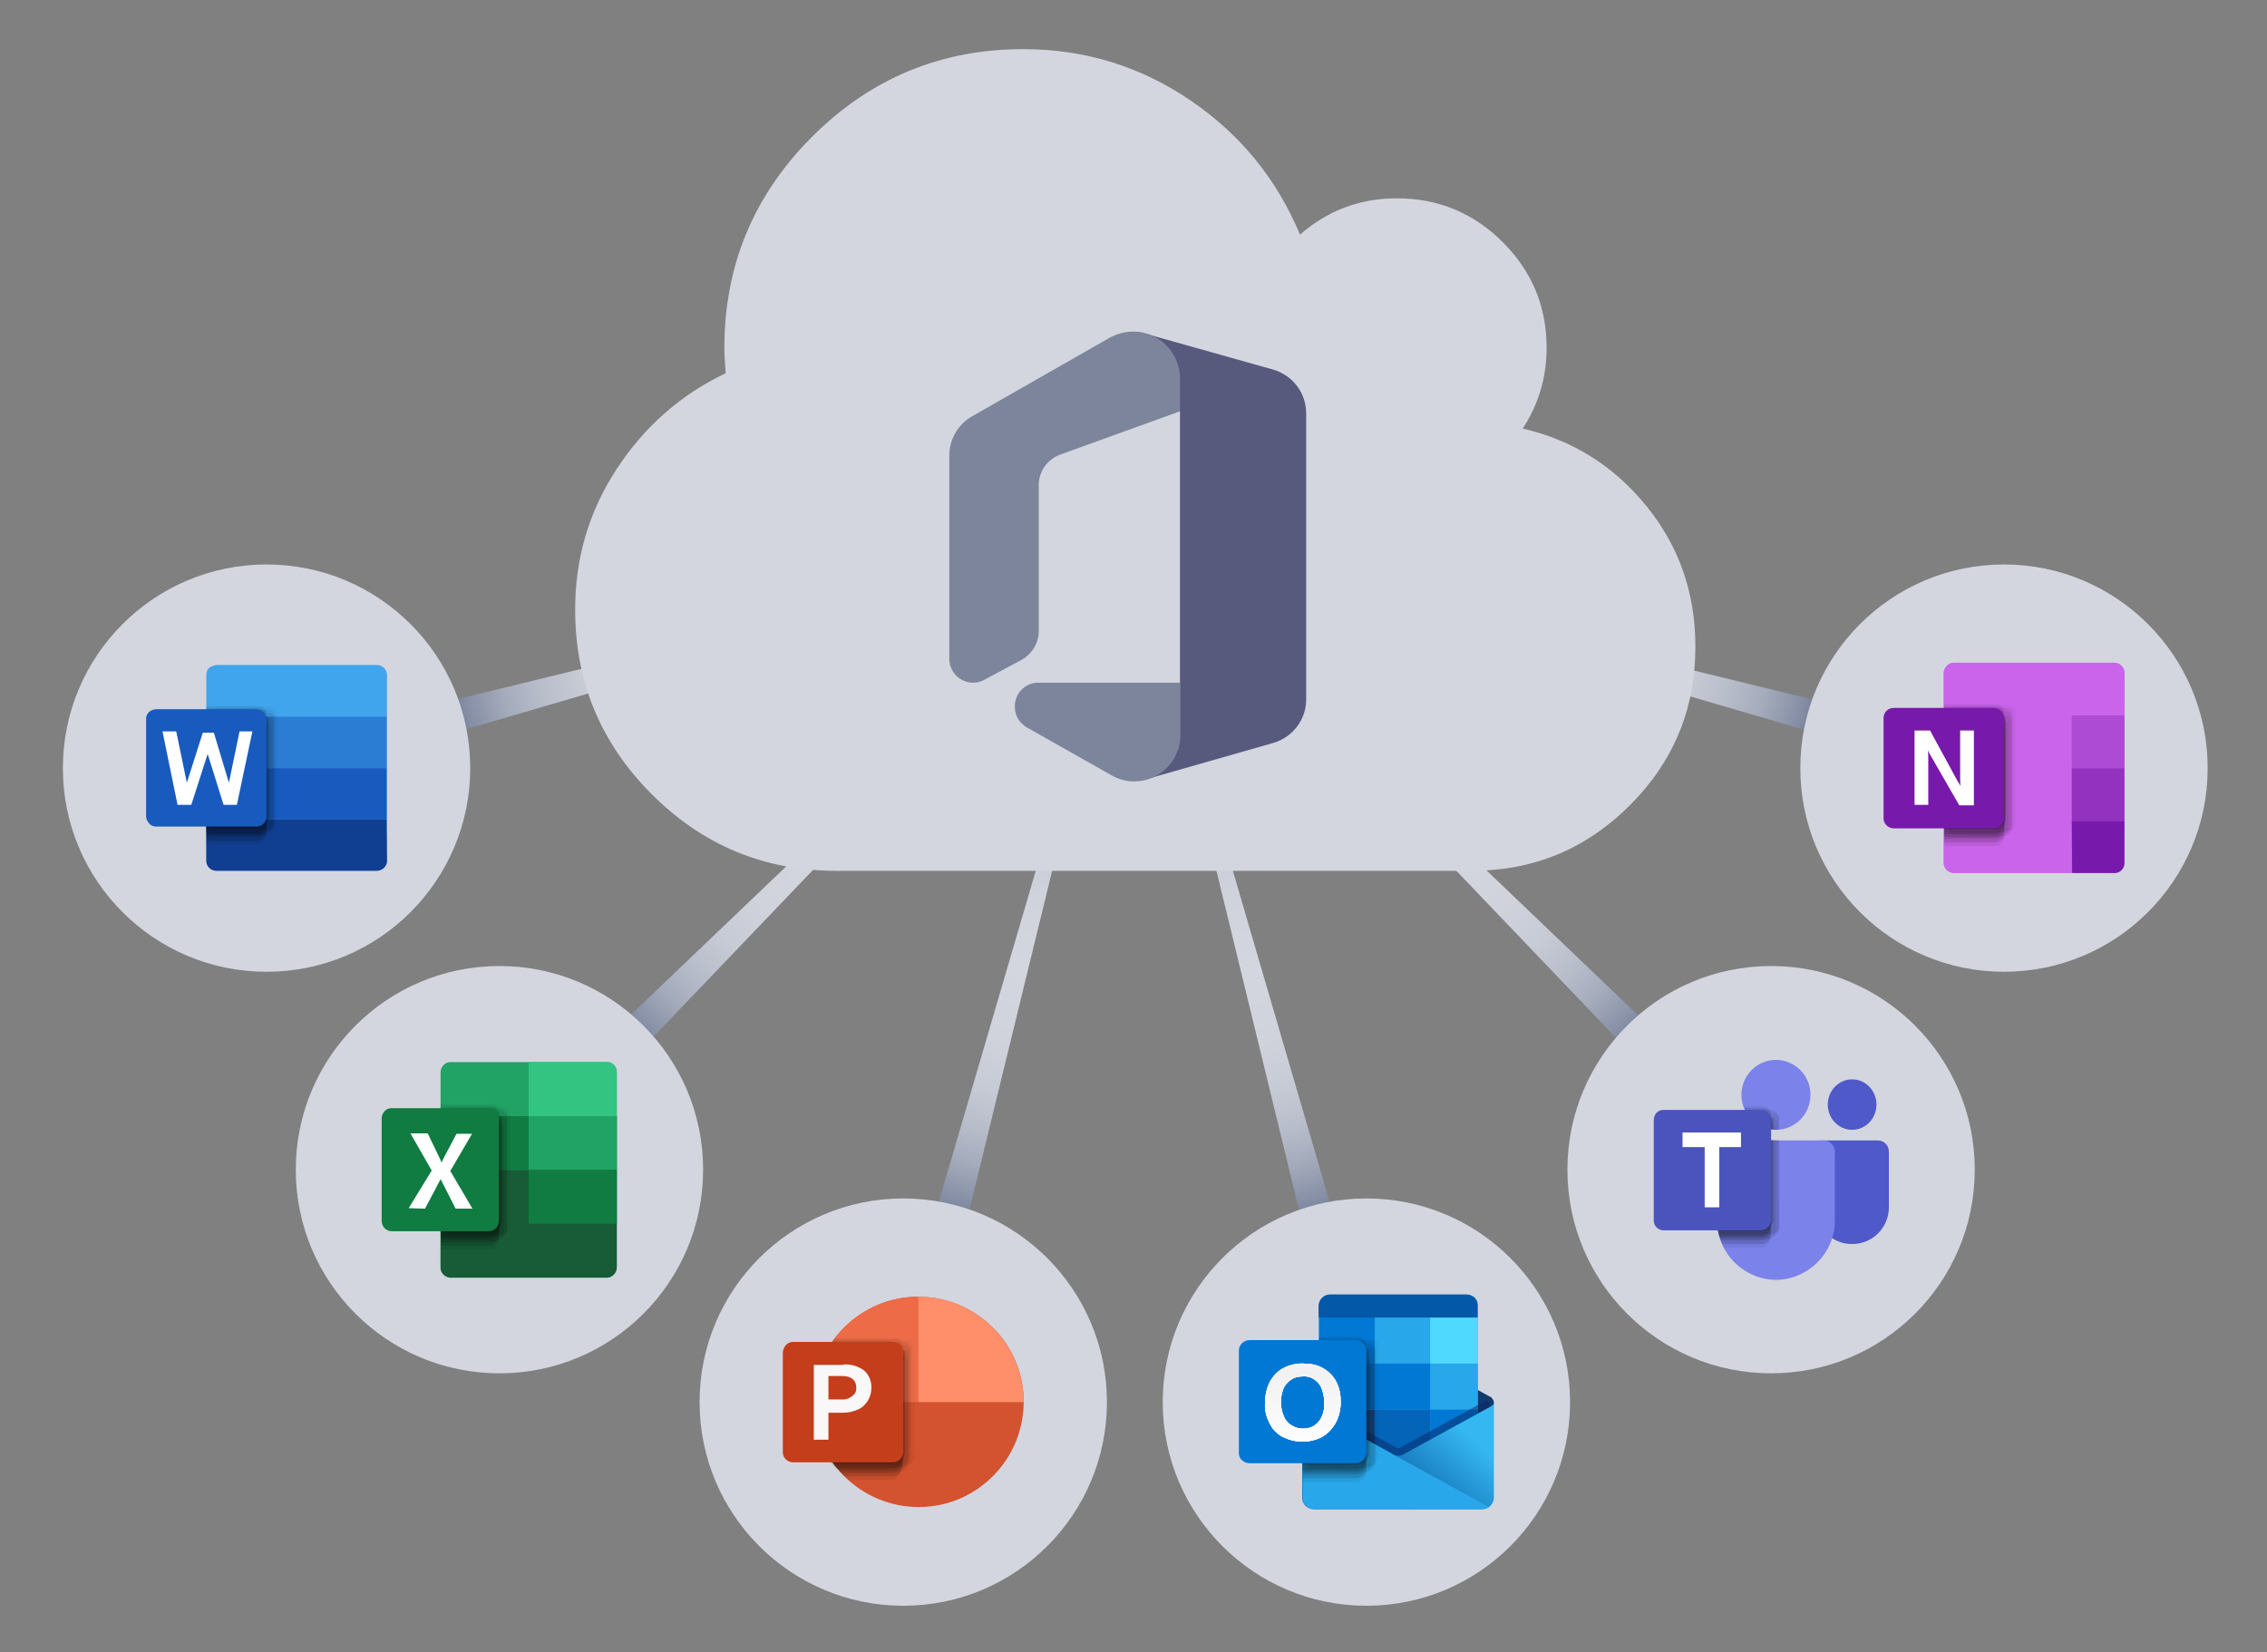 <?xml version="1.0" encoding="UTF-8"?> <svg xmlns="http://www.w3.org/2000/svg" xmlns:xlink="http://www.w3.org/1999/xlink" version="1.1" id="Layer_1" x="0px" y="0px" viewBox="0 0 512 373.2" style="enable-background:new 0 0 512 373.2;" xml:space="preserve"><rect x="0" y="0" width="512" height="373.2" fill="#808080" stroke="none"/> <style type="text/css"> .st0{fill:url(#SVGID_1_);} .st1{fill:url(#SVGID_00000152223905241109231100000015387504324792704699_);} .st2{fill:url(#SVGID_00000119101881490752891110000002126517367373293449_);} .st3{fill:url(#SVGID_00000015321981256507582800000010964416745466951055_);} .st4{fill:url(#SVGID_00000070813657856392141300000002279786640582816694_);} .st5{fill:url(#SVGID_00000062166695656925890990000002999980151625194113_);} .st6{fill:#D3D6DE;} .st7{fill:#41A5EE;} .st8{fill:#103F91;} .st9{fill:#185ABD;} .st10{fill:#2B7CD3;} .st11{opacity:0.67;} .st12{opacity:5.000000e-02;enable-background:new ;} .st13{opacity:0.1;enable-background:new ;} .st14{opacity:0.2;enable-background:new ;} .st15{opacity:1.000000e-02;enable-background:new ;} .st16{opacity:0.3;enable-background:new ;} .st17{opacity:0.15;enable-background:new ;} .st18{fill:#FFFFFF;} .st19{fill:#21A366;} .st20{fill:#185C37;} .st21{fill:#107C41;} .st22{fill:#33C481;} .st23{fill:#C15CE3;} .st24{fill:#CA64EA;} .st25{fill:#7719AA;} .st26{fill:#9332BF;} .st27{fill:#AE4BD5;} .st28{fill:#5059C9;} .st29{fill:#7B83EB;} .st30{fill:none;} .st31{fill:#4B53BC;} .st32{fill:#D35230;} .st33{fill:#ED6C47;} .st34{fill:#FF8F6B;} .st35{fill:#C43E1C;} .st36{fill:#F9F7F7;} .st37{fill:#123B6D;} .st38{fill:#28A8EA;} .st39{fill:#14447D;} .st40{fill:#0364B8;} .st41{fill:#0664B2;} .st42{fill:#0078D4;} .st43{fill:#50D9FF;} .st44{fill:#0358A7;} .st45{fill:url(#Envelope_00000054259742078148114770000012165138882125752222_);} .st46{opacity:0.5;fill:#0A2767;enable-background:new ;} .st47{opacity:0.4;fill:#FFFFFF;enable-background:new ;} .st48{fill:url(#SVGID_00000160895842555613957740000002170237859851359649_);} .st49{fill:url(#SVGID_00000093137488055999378420000003920007995886190734_);} .st50{fill:#57597D;} .st51{fill:#7C859C;} </style> <g> <g> <g> <g> <g> <radialGradient id="SVGID_1_" cx="158.24" cy="146.867" r="73.36" gradientUnits="userSpaceOnUse"> <stop offset="0" style="stop-color:#D3D6DE"></stop> <stop offset="0.228" style="stop-color:#D0D3DC"></stop> <stop offset="0.379" style="stop-color:#C7CBD5"></stop> <stop offset="0.508" style="stop-color:#B8BDCA"></stop> <stop offset="0.625" style="stop-color:#A3AABA"></stop> <stop offset="0.734" style="stop-color:#8790A6"></stop> <stop offset="0.836" style="stop-color:#65718D"></stop> <stop offset="0.932" style="stop-color:#3E4C6F"></stop> <stop offset="1" style="stop-color:#1D2E57"></stop> </radialGradient> <polygon class="st0" points="59.1,168.7 256.2,120.6 61.5,177.5 "></polygon> </g> <g> <radialGradient id="SVGID_00000090257899542322162740000002670692784927717508_" cx="184.477" cy="192.31" r="74.932" gradientUnits="userSpaceOnUse"> <stop offset="0" style="stop-color:#D3D6DE"></stop> <stop offset="0.228" style="stop-color:#D0D3DC"></stop> <stop offset="0.379" style="stop-color:#C7CBD5"></stop> <stop offset="0.508" style="stop-color:#B8BDCA"></stop> <stop offset="0.625" style="stop-color:#A3AABA"></stop> <stop offset="0.734" style="stop-color:#8790A6"></stop> <stop offset="0.836" style="stop-color:#65718D"></stop> <stop offset="0.932" style="stop-color:#3E4C6F"></stop> <stop offset="1" style="stop-color:#1D2E57"></stop> </radialGradient> <polygon style="fill:url(#SVGID_00000090257899542322162740000002670692784927717508_);" points="109.5,260.7 256.2,120.6 116,267.2 "></polygon> </g> <g> <radialGradient id="SVGID_00000044860018916599896850000004055001186572695465_" cx="229.92" cy="218.547" r="73.36" gradientUnits="userSpaceOnUse"> <stop offset="0" style="stop-color:#D3D6DE"></stop> <stop offset="0.228" style="stop-color:#D0D3DC"></stop> <stop offset="0.379" style="stop-color:#C7CBD5"></stop> <stop offset="0.508" style="stop-color:#B8BDCA"></stop> <stop offset="0.625" style="stop-color:#A3AABA"></stop> <stop offset="0.734" style="stop-color:#8790A6"></stop> <stop offset="0.836" style="stop-color:#65718D"></stop> <stop offset="0.932" style="stop-color:#3E4C6F"></stop> <stop offset="1" style="stop-color:#1D2E57"></stop> </radialGradient> <polygon style="fill:url(#SVGID_00000044860018916599896850000004055001186572695465_);" points="199.2,315.3 256.2,120.6 208.1,317.7 "></polygon> </g> <g> <radialGradient id="SVGID_00000168831680759884962510000000283308961743605892_" cx="282.394" cy="218.547" r="73.36" gradientUnits="userSpaceOnUse"> <stop offset="0" style="stop-color:#D3D6DE"></stop> <stop offset="0.228" style="stop-color:#D0D3DC"></stop> <stop offset="0.379" style="stop-color:#C7CBD5"></stop> <stop offset="0.508" style="stop-color:#B8BDCA"></stop> <stop offset="0.625" style="stop-color:#A3AABA"></stop> <stop offset="0.734" style="stop-color:#8790A6"></stop> <stop offset="0.836" style="stop-color:#65718D"></stop> <stop offset="0.932" style="stop-color:#3E4C6F"></stop> <stop offset="1" style="stop-color:#1D2E57"></stop> </radialGradient> <polygon style="fill:url(#SVGID_00000168831680759884962510000000283308961743605892_);" points="304.2,317.7 256.2,120.6 313.1,315.3 "></polygon> </g> <g> <radialGradient id="SVGID_00000113352415594124495090000012767572319980434831_" cx="327.837" cy="192.31" r="74.932" gradientUnits="userSpaceOnUse"> <stop offset="0" style="stop-color:#D3D6DE"></stop> <stop offset="0.228" style="stop-color:#D0D3DC"></stop> <stop offset="0.379" style="stop-color:#C7CBD5"></stop> <stop offset="0.508" style="stop-color:#B8BDCA"></stop> <stop offset="0.625" style="stop-color:#A3AABA"></stop> <stop offset="0.734" style="stop-color:#8790A6"></stop> <stop offset="0.836" style="stop-color:#65718D"></stop> <stop offset="0.932" style="stop-color:#3E4C6F"></stop> <stop offset="1" style="stop-color:#1D2E57"></stop> </radialGradient> <polygon style="fill:url(#SVGID_00000113352415594124495090000012767572319980434831_);" points="396.3,267.2 256.2,120.6 402.8,260.7 "></polygon> </g> <g> <radialGradient id="SVGID_00000011712501852072576870000013346145928519686546_" cx="354.074" cy="146.867" r="73.36" gradientUnits="userSpaceOnUse"> <stop offset="0" style="stop-color:#D3D6DE"></stop> <stop offset="0.228" style="stop-color:#D0D3DC"></stop> <stop offset="0.379" style="stop-color:#C7CBD5"></stop> <stop offset="0.508" style="stop-color:#B8BDCA"></stop> <stop offset="0.625" style="stop-color:#A3AABA"></stop> <stop offset="0.734" style="stop-color:#8790A6"></stop> <stop offset="0.836" style="stop-color:#65718D"></stop> <stop offset="0.932" style="stop-color:#3E4C6F"></stop> <stop offset="1" style="stop-color:#1D2E57"></stop> </radialGradient> <polygon style="fill:url(#SVGID_00000011712501852072576870000013346145928519686546_);" points="450.8,177.5 256.2,120.6 453.2,168.7 "></polygon> </g> </g> </g> <g> <g> <circle class="st6" cx="60.2" cy="173.5" r="46"></circle> <g id="Word_32x_00000057128208686250691130000007173365993351780285_"> <g id="icon_00000000910613279154439260000014056764521110149264_"> <path id="Path-28_00000105397864096489445960000017877887612876351666_" class="st7" d="M48.9,150.2h36.2c1.2,0,2.3,1,2.3,2.2 v42c0,1.2-1,2.2-2.3,2.2c0,0,0,0,0,0H48.9c-0.6,0-1.2-0.2-1.6-0.6c-0.4-0.4-0.7-1-0.7-1.6v-42c0-0.6,0.2-1.2,0.7-1.6 C47.7,150.5,48.3,150.3,48.9,150.2L48.9,150.2z"></path> <path id="Path-29_00000080923888682452724740000015579153376636620734_" class="st8" d="M87.3,185.1H46.6v9.4 c0,1.2,1,2.2,2.3,2.2c0,0,0,0,0,0h36.2c1.2,0,2.3-1,2.3-2.2c0,0,0,0,0,0L87.3,185.1z"></path> <path id="Rectangle-10_00000015327083416341615710000002054676147498999482_" class="st9" d="M46.6,173.5h40.7v11.6H46.6 V173.5z"></path> <path id="Rectangle-11_00000081641878012807695210000015552021179394121634_" class="st10" d="M46.6,161.9h40.7v11.6H46.6 V161.9z"></path> </g> <g id="dropshadow-2_00000066506382132612613600000014683452676553179524_" class="st11"> <path id="Path-30_00000035498896612162465540000012228407855814001320_" class="st12" d="M61,159.7H49.2 c-0.5,0-0.8,0.4-0.9,0.8c0,0,0,0,0,0v25.9c0,0.5,0.4,0.8,0.9,0.8H61c0.9,0,1.7-0.7,1.7-1.7v-24.1 C62.7,160.6,62,159.8,61,159.7C61.1,159.8,61.1,159.8,61,159.7L61,159.7z"></path> <path id="Path-31_00000023246677205697865660000000238881849928676497_" class="st13" d="M57.9,164.1H46.6v26.7h11.3 c1.2,0,2.2-0.9,2.3-2.1v-22.4C60.1,165,59.1,164.1,57.9,164.1z"></path> <path id="Path-32_00000150061106544605600990000015915882472337664694_" class="st14" d="M57.9,162.6H46.6v26.6h11.3 c1.2,0,2.2-0.9,2.3-2.1v-22.4C60.1,163.5,59.1,162.6,57.9,162.6z"></path> <path id="Path-33_00000158025896546777935450000007439898326573726606_" class="st13" d="M60.4,160.3H48.6 c-0.5,0-0.8,0.4-0.8,0.8c0,0,0,0,0,0V187c0,0.5,0.4,0.8,0.8,0.8c0,0,0,0,0,0h11.8c0.9,0,1.7-0.7,1.7-1.7v-24.2 C62,161,61.3,160.3,60.4,160.3z"></path> <path id="Path-34_00000049920720602604827680000016158052184297042616_" class="st13" d="M60.3,161H48.5 c-0.5,0-0.8,0.4-0.9,0.8c0,0,0,0,0,0v25.6c0,0.5,0.4,0.8,0.8,0.8c0,0,0,0,0,0h11.8c0.9,0,1.7-0.7,1.7-1.6c0,0,0,0,0,0v-23.9 C62,161.7,61.3,160.9,60.3,161C60.3,161,60.3,161,60.3,161L60.3,161z"></path> <path id="Path-35_00000083773727907596957490000008465858648842539698_" class="st15" d="M58.4,159H46.6v21.7h-0.2v3.4 c0,0.5,0.4,0.8,0.8,0.8c0,0,0,0,0,0l9.4-1.7c0.9,0,3.5-0.8,3.5-1.7v-20.9C60.2,159.7,59.4,159,58.4,159 C58.5,159,58.5,159,58.4,159L58.4,159z"></path> <path id="Path-36_00000072966016483516084860000008426375958752202116_" class="st14" d="M57.9,163.3H46.6V190h11.3 c1.2,0,2.2-0.9,2.3-2.1v-22.4C60.1,164.2,59.1,163.3,57.9,163.3z"></path> <path id="Path-37_00000147936283672051516720000012759983982473997758_" class="st16" d="M57.9,161H46.6v26.2h11.3 c1.2,0,2.2-0.9,2.3-2.1c0,0,0-0.1,0-0.1v-21.8C60.1,161.9,59.1,160.9,57.9,161C57.9,161,57.9,161,57.9,161z"></path> <path id="Path-38_00000088854900902107138170000007188869732878851730_" class="st16" d="M57.9,161H46.6v26h11.3 c1.2,0,2.2-0.9,2.3-2.1v-21.8C60.1,161.9,59.1,160.9,57.9,161C57.9,161,57.9,161,57.9,161z"></path> <path id="Path-39_00000152254262657043062770000005884169427289273520_" class="st16" d="M57.9,161.5H46.6v26.7h11.3 c1.2,0,2.2-0.9,2.3-2.1v-22.4C60.1,162.4,59.1,161.5,57.9,161.5C57.9,161.5,57.9,161.5,57.9,161.5z"></path> <path id="Path-40_00000124119353582360078010000015855840202676873350_" class="st14" d="M57.9,162H46.6v26.7h11.3 c1.2,0,2.2-0.9,2.3-2.1v-22.3C60.2,163,59.2,162,57.9,162C57.9,162,57.9,162,57.9,162z"></path> <path id="Path-41_00000094607878608442669400000008359436451987279762_" class="st13" d="M60.1,161.7H48.2 c-0.5,0-0.8,0.4-0.9,0.8c0,0,0,0,0,0v24.3c0,0.5,0.4,0.8,0.9,0.8h0h11.8c0.9,0,1.7-0.7,1.7-1.7c0,0,0,0,0,0v-22.6 C61.7,162.5,61,161.7,60.1,161.7z"></path> <path id="Path-42_00000167360514055803384170000001364309969207306904_" class="st14" d="M58.7,161.7H46.9c-0.1,0-0.2,0-0.3,0 v25.4c0.1,0,0.2,0,0.3,0h11.8c0.9,0,1.7-0.7,1.7-1.7c0,0,0,0,0,0v-22C60.4,162.5,59.7,161.7,58.7,161.7 C58.7,161.7,58.7,161.7,58.7,161.7z"></path> <path id="Path-43_00000096775947431567046250000004825180403892405695_" class="st16" d="M55.8,160.3h-8.6 c-0.5,0-0.8,0.4-0.9,0.8v24.3c0,0.5,0.4,0.8,0.9,0.8h0H59c0.9,0,1.7-0.7,1.7-1.7v-21.9c0-1-2.3-1.5-2.5-1.8 C57.4,160.5,56.6,160.3,55.8,160.3z"></path> <path id="Path-44_00000028322531696857515300000011130656250357630850_" class="st13" d="M59.5,162.9H47.7 c-0.5,0-0.8,0.4-0.9,0.8V188c0,0.5,0.4,0.8,0.9,0.8h11.8c0.9,0,1.7-0.7,1.7-1.7c0,0,0,0,0,0v-22.6 C61.2,163.7,60.4,162.9,59.5,162.9L59.5,162.9z"></path> <path id="Path-45_00000009576434732993377430000008760240897034921659_" class="st13" d="M58.4,159.5H46.6v21.7h-0.2v3.4 c0,0.5,0.4,0.8,0.8,0.8c0,0,0,0,0,0l9.4-1.7c0.9,0,3.5-0.8,3.5-1.7v-20.9C60.2,160.2,59.4,159.4,58.4,159.5L58.4,159.5z"></path> <path id="Path-46_00000097460765887021649250000002323603139216872117_" class="st17" d="M58.4,159.9H46.6v21.7h-0.2v3.4 c0,0.5,0.4,0.8,0.8,0.8c0,0,0,0,0,0l9.4-1.7c0.9,0,3.5-0.8,3.5-1.7v-20.9C60.2,160.6,59.4,159.9,58.4,159.9 C58.4,159.9,58.4,159.9,58.4,159.9L58.4,159.9z"></path> </g> <path id="Back_Plate-2_00000038389780652687007240000012982988296692943295_" class="st9" d="M35.3,160.2h22.6 c1.2,0,2.2,1,2.3,2.2v22.1c0,1.2-1,2.2-2.3,2.2h0H35.3c-0.6,0-1.2-0.2-1.6-0.7c-0.4-0.4-0.7-1-0.7-1.6v-22.1 C33,161.2,34,160.2,35.3,160.2z"></path> <path id="Letter_00000075862584313239426280000016299049082303095208_" class="st18" d="M53.5,181.8h-3l-3.6-11.5l-3.7,11.5 h-3.1l-3.4-16.6h3.1l2.4,11.6l3.6-11.3h2.5l3.4,11.3l2.4-11.6h2.9L53.5,181.8z"></path> </g> </g> <g> <circle class="st6" cx="112.8" cy="264.2" r="46"></circle> <g id="Excel_32x_00000158750529936171208010000005208418488226520986_"> <path id="Path-47_00000063598227795611274600000006315013741413485755_" class="st19" d="M101.7,239.9h35.4 c0.6,0,1.2,0.2,1.6,0.7c0.4,0.4,0.6,1,0.6,1.6v43.9c0,0.6-0.2,1.2-0.6,1.6c-0.4,0.4-1,0.7-1.6,0.7h-35.4c-1.2,0-2.2-1-2.2-2.3 c0,0,0,0,0,0v-43.9C99.5,241,100.5,239.9,101.7,239.9L101.7,239.9z"></path> <path id="Path-48_00000179612031502220546960000017900099338742970263_" class="st20" d="M99.5,264.2v22 c-0.1,1.2,0.9,2.3,2.1,2.4c0,0,0,0,0,0h35.5c1.2,0,2.2-1.1,2.2-2.3c0,0,0,0,0,0v-22L99.5,264.2z"></path> <path id="Rectangle-12_00000031167272439146818330000009154969566087673520_" class="st21" d="M99.5,252.1h39.8v12.1H99.5 L99.5,252.1z"></path> <path id="Path-49_00000076594752091672002970000000346829596723457970_" class="st22" d="M137.1,239.9h-17.7v36.4h19.9v-34.1 c0-0.6-0.2-1.2-0.6-1.6C138.3,240.2,137.7,239.9,137.1,239.9z"></path> <path id="Rectangle-13_00000109741626907025345770000001395889432884689030_" class="st19" d="M119.4,252.1h19.9v12.1h-19.9 V252.1z"></path> <path id="Rectangle-14_00000054987389463892833630000009393207846261161857_" class="st21" d="M119.4,264.2h19.9v12.1h-19.9 V264.2z"></path> <g id="dropshadow-3_00000052089860044972016710000014990187815514165433_" class="st11"> <path id="Path-50_00000125582745872153283610000002438611907912002691_" class="st12" d="M113.6,249.8H102 c-0.5,0-0.8,0.4-0.8,0.9v27c0,0.5,0.4,0.9,0.8,0.9c0,0,0,0,0,0h11.6c0.9,0,1.7-0.8,1.7-1.7c0,0,0,0,0,0v-25.3 C115.3,250.6,114.5,249.8,113.6,249.8C113.6,249.8,113.6,249.8,113.6,249.8z"></path> <path id="Path-51_00000112627150746691015570000008368417043168075423_" class="st13" d="M110.6,254.4h-11v27.9h11 c1.2,0,2.2-1,2.2-2.2v-23.4C112.8,255.4,111.8,254.4,110.6,254.4z"></path> <path id="Path-52_00000110428835360863672800000004902588137913071806_" class="st14" d="M110.6,252.8h-11v27.8h11 c1.2,0,2.2-1,2.2-2.2V255C112.8,253.8,111.8,252.8,110.6,252.8z"></path> <path id="Path-53_00000007394123990480090410000004847372617775288234_" class="st13" d="M113,250.4h-11.6 c-0.5,0-0.8,0.4-0.8,0.9v27c0,0.5,0.3,0.9,0.8,0.9c0,0,0,0,0,0H113c0.9,0,1.7-0.8,1.7-1.7c0,0,0,0,0,0v-25.3 C114.7,251.2,113.9,250.4,113,250.4C113,250.4,113,250.4,113,250.4L113,250.4z"></path> <path id="Path-54_00000053529461138892181840000003458725561181251260_" class="st13" d="M112.9,251.1h-11.6 c-0.5,0-0.8,0.4-0.8,0.9c0,0,0,0,0,0v26.7c0,0.5,0.4,0.8,0.8,0.9h11.6c0.9,0,1.6-0.8,1.6-1.7c0,0,0,0,0,0v-25 C114.6,251.9,113.9,251.1,112.9,251.1z"></path> <path id="Path-55_00000015326461837247006020000006964643797846395029_" class="st15" d="M111.1,249H99.5v22.7h-0.2v3.6 c0,0.5,0.4,0.8,0.8,0.9c0,0,0,0,0,0l9.2-1.8c0.9,0,3.4-0.8,3.4-1.8v-21.8C112.8,249.8,112,249.1,111.1,249 C111.1,249,111.1,249,111.1,249z"></path> <path id="Path-56_00000057837836359987494950000006974173139330847662_" class="st14" d="M110.6,253.5h-11v27.8h11 c1.2,0,2.2-1,2.2-2.2v-23.4C112.8,254.5,111.8,253.6,110.6,253.5z"></path> <path id="Path-57_00000148661386110319346860000018120960274733421501_" class="st16" d="M110.6,251.1h-11v27.2h11 c1.2,0,2.2-1,2.2-2.2v-22.8C112.8,252.1,111.8,251.1,110.6,251.1z"></path> <path id="Path-58_00000021119298779777249290000010185819953736737469_" class="st16" d="M110.6,251.1h-11v27.2h11 c1.2,0,2.2-1,2.2-2.2v-22.7C112.8,252.1,111.8,251.1,110.6,251.1z"></path> <path id="Path-59_00000011735683485033515110000002689728143531898508_" class="st16" d="M110.6,251.7h-11v27.8h11 c1.2,0,2.2-1,2.2-2.2c0,0,0,0,0,0v-23.4C112.8,252.6,111.8,251.7,110.6,251.7z"></path> <path id="Path-60_00000047758787533819047820000017624837067310365577_" class="st14" d="M110.6,252.2h-11V280h11 c1.2,0,2.2-1,2.2-2.3v-23.4C112.8,253.1,111.8,252.2,110.6,252.2z"></path> <path id="Path-61_00000163782666767604483000000012394220447123342526_" class="st13" d="M112.7,252h-11.6 c-0.5,0-0.8,0.4-0.8,0.8c0,0,0,0,0,0v25.3c0,0.5,0.4,0.9,0.8,0.9h0h11.6c0.9,0,1.7-0.8,1.7-1.7c0,0,0,0,0,0v-23.6 C114.3,252.7,113.6,252,112.7,252L112.7,252z"></path> <path id="Path-62_00000085948835092727981890000016852271860953644208_" class="st14" d="M111.4,252H99.8c-0.1,0-0.2,0-0.3,0 v26.4c0.1,0,0.2,0,0.3,0h11.6c0.9,0,1.7-0.8,1.7-1.7c0,0,0,0,0,0v-23C113.1,252.7,112.4,251.9,111.4,252 C111.4,251.9,111.4,251.9,111.4,252L111.4,252z"></path> <path id="Path-63_00000046339348000902073960000004299771806279651001_" class="st16" d="M108.5,250.4h-8.4 c-0.5,0-0.8,0.4-0.8,0.9c0,0,0,0,0,0v25.3c0,0.5,0.4,0.8,0.8,0.9h11.6c0.9,0,1.7-0.8,1.7-1.7v-22.8c0-1-2.2-1.6-2.5-1.9 C110.1,250.6,109.3,250.4,108.5,250.4L108.5,250.4z"></path> <path id="Path-64_00000031922819232688911650000016820982128890253968_" class="st13" d="M112.1,253.1h-11.6 c-0.5,0-0.8,0.4-0.8,0.9v25.3c0,0.5,0.4,0.9,0.8,0.9c0,0,0,0,0,0h11.6c0.9,0,1.7-0.8,1.7-1.7v-23.6 C113.8,253.9,113.1,253.2,112.1,253.1L112.1,253.1z"></path> <path id="Path-65_00000109720312211273383880000006835630867332556210_" class="st13" d="M111.1,249.5H99.5v22.7h-0.2v3.6 c0,0.5,0.3,0.9,0.8,0.9c0,0,0,0,0,0l9.2-1.8c0.9,0,3.4-0.8,3.4-1.8v-21.8C112.8,250.3,112,249.5,111.1,249.5 C111.1,249.5,111.1,249.5,111.1,249.5z"></path> <path id="Path-66_00000138559488723437834900000016619357121727031695_" class="st17" d="M111.1,250H99.5v22.7h-0.2v3.5 c0,0.5,0.3,0.9,0.8,0.9c0,0,0,0,0,0l9.2-1.8c0.9,0,3.4-0.8,3.4-1.8v-21.8C112.8,250.8,112,250,111.1,250 C111.1,250,111.1,250,111.1,250z"></path> </g> <path id="Back_Plate-3_00000116954117968567429010000011010592407827632561_" class="st21" d="M88.4,250.3h22.1 c1.3,0,2.2,1.1,2.2,2.3v23.1c0,1.3-0.9,2.3-2.2,2.4H88.4c-1.2,0-2.2-1.1-2.2-2.3c0,0,0,0,0,0v-23.2 C86.2,251.4,87.2,250.3,88.4,250.3z"></path> <path id="Path-67_00000088100122352656940750000016860362992586298506_" class="st18" d="M92.3,272.9l5.2-8.5l-4.8-8.4h3.9 l2.6,5.4c0.2,0.4,0.4,0.8,0.5,1.2c0.2-0.4,0.4-0.8,0.6-1.2l2.8-5.3h3.5l-4.9,8.4l5,8.5h-3.8l-3-5.9c-0.1-0.3-0.3-0.5-0.4-0.8 c-0.1,0.3-0.2,0.5-0.4,0.8l-3.1,5.9L92.3,272.9z"></path> </g> </g> <g> <circle class="st6" cx="452.6" cy="173.5" r="46"></circle> <g id="icon-app-OneNote-32px_00000153678815208907951490000018292426669419187115_"> <g id="OneNote_32x_00000135674289011109705240000014307574261239691956_"> <path id="Path-68_00000140699722006441965360000014662863658895869858_" class="st23" d="M441.3,149.7h36.2 c1.2,0,2.3,1,2.3,2.2c0,0,0,0,0,0v43c0,1.2-1,2.2-2.3,2.2h-36.2c-1.2,0-2.3-1-2.3-2.2v-43 C439.1,150.7,440.1,149.7,441.3,149.7C441.3,149.7,441.3,149.7,441.3,149.7z"></path> <path id="Path-69_00000040575477375307462540000004416037603759814059_" class="st24" d="M479.8,152c0-0.6-0.2-1.2-0.7-1.6 c-0.4-0.4-1-0.7-1.6-0.7h-36.2c-0.6,0-1.2,0.2-1.6,0.7c-0.4,0.4-0.7,1-0.7,1.6v43c0,1.2,1,2.2,2.3,2.2h26.6v-35.6h11.9 L479.8,152z"></path> <path id="Path-70_00000093173182820643349460000015721560930983747996_" class="st25" d="M467.9,185.4h11.9v9.6 c0,1.2-1,2.2-2.2,2.2c0,0,0,0,0,0h-9.6L467.9,185.4z"></path> <path id="Rectangle-15_00000182518902994030576700000014596056620484292501_" class="st26" d="M467.9,173.5h11.9v11.9h-11.9 V173.5z"></path> <path id="Rectangle-16_00000009592462275522108050000011272906664373613752_" class="st27" d="M467.9,161.6h11.9v11.9h-11.9 V161.6z"></path> <g id="badge_00000034075602490683528960000015421048007228356012_"> <g id="dropshadow-4_00000121974109152814114540000007222097002326499491_" class="st11"> <path id="Path-71_00000085211087548021204490000011115981473325316498_" class="st12" d="M453.5,159.4h-11.8 c-0.5,0-0.8,0.4-0.9,0.8c0,0,0,0,0,0v26.4c0,0.5,0.4,0.9,0.9,0.9h11.8c0.9,0,1.7-0.7,1.7-1.7v-24.8 C455.2,160.2,454.4,159.4,453.5,159.4z"></path> <path id="Path-72_00000106839702648505613050000015918130769052016022_" class="st13" d="M450.4,163.9h-11.3v27.2h11.3 c1.2,0,2.2-0.9,2.3-2.2v-22.9C452.6,164.8,451.6,163.9,450.4,163.9z"></path> <path id="Path-73_00000067218180037510113100000013907896940349387965_" class="st14" d="M450.4,162.3h-11.3v27.2h11.3 c1.2,0,2.2-1,2.3-2.2c0,0,0,0,0,0v-22.9C452.6,163.3,451.6,162.3,450.4,162.3z"></path> <path id="Path-74_00000101822823263471964360000010490209474220254127_" class="st13" d="M452.8,159.9H441 c-0.5,0-0.9,0.4-0.9,0.9v26.4c0,0.5,0.4,0.9,0.9,0.9h11.8c0.9,0,1.7-0.8,1.7-1.7v-24.7C454.5,160.7,453.8,160,452.8,159.9 C452.8,159.9,452.8,159.9,452.8,159.9L452.8,159.9z"></path> <path id="Path-75_00000025407990318381350780000000988979994070297787_" class="st13" d="M452.8,160.7H441 c-0.5,0-0.8,0.4-0.8,0.8l0,0v26.2c0,0.5,0.4,0.8,0.8,0.9c0,0,0,0,0,0l11.6,0.2c1-0.1,1.8-0.9,1.9-1.9v-24.4 C454.5,161.5,453.8,160.7,452.8,160.7C452.8,160.7,452.8,160.7,452.8,160.7L452.8,160.7z"></path> <path id="Path-76_00000009564875104889369510000005697723180173640894_" class="st15" d="M450.9,158.7h-11.8v22.2h-0.2v3.5 c0,0.5,0.4,0.9,0.9,0.9l9.4-1.7c0.9,0,3.5-0.8,3.5-1.7v-21.4C452.6,159.4,451.9,158.6,450.9,158.7L450.9,158.7z"></path> <path id="Path-77_00000074436821719005781030000001847769871122305450_" class="st14" d="M450.4,163.1h-11.3v27.2h11.3 c1.2,0,2.2-1,2.3-2.2v-22.9C452.6,164,451.6,163.1,450.4,163.1z"></path> <path id="Path-78_00000114061312024152372280000003470261685946611848_" class="st16" d="M450.4,160.7h-11.3v26.7h11.3 c1.2,0,2.2-1,2.3-2.2v-22.3C452.6,161.6,451.6,160.7,450.4,160.7z"></path> <path id="Path-79_00000110456398414500980020000016104306314880469138_" class="st16" d="M450.4,160.7h-11.3v26.5h11.3 c1.2,0,2.2-1,2.3-2.2v-22.2C452.6,161.6,451.6,160.7,450.4,160.7z"></path> <path id="Path-80_00000113350367002691194120000003826564182999255433_" class="st16" d="M450.4,161.2h-11.3v27.2h11.3 c1.2,0,2.2-1,2.3-2.2v-22.9C452.6,162.2,451.6,161.2,450.4,161.2L450.4,161.2z"></path> <path id="Path-81_00000031920649357130235430000004945179984158184890_" class="st14" d="M450.4,161.7h-11.3V189h11.3 c1.2,0,2.2-1,2.3-2.2c0,0,0,0,0,0v-22.9C452.6,162.7,451.6,161.7,450.4,161.7z"></path> <path id="Path-82_00000178170309322069892300000014152833137898862510_" class="st13" d="M452.5,161.4h-11.8 c-0.5,0-0.9,0.4-0.9,0.9v24.8c0,0.5,0.4,0.9,0.9,0.9h11.8c0.9,0,1.7-0.8,1.7-1.7v-23.1C454.2,162.2,453.4,161.4,452.5,161.4 L452.5,161.4z"></path> <path id="Path-83_00000132770646840545223160000012466002406052634790_" class="st14" d="M451.2,161.4h-11.8 c-0.1,0-0.2,0-0.3,0v25.8c0.1,0,0.2,0,0.3,0h11.8c0.9,0,1.7-0.6,1.8-1.6v-22.6C453,162.2,452.2,161.4,451.2,161.4 C451.2,161.4,451.2,161.4,451.2,161.4L451.2,161.4z"></path> <path id="Path-84_00000164508481862725593740000012171784445289903508_" class="st16" d="M448.2,160h-8.6 c-0.5,0-0.9,0.4-0.9,0.9v24.8c0,0.5,0.4,0.8,0.8,0.8c0,0,0,0,0,0h11.8c0.9,0,1.7-0.7,1.7-1.7v-22.4c0-1-2.3-1.6-2.5-1.8 C449.9,160.2,449.1,160,448.2,160z"></path> <path id="Path-85_00000174598532873829242820000006396161546787443364_" class="st13" d="M451.9,162.7h-11.8 c-0.5,0-0.8,0.3-0.9,0.8c0,0,0,0,0,0v24.8c0,0.5,0.4,0.9,0.9,0.9h11.8c0.9,0,1.7-0.8,1.7-1.7v-23.1 C453.6,163.4,452.9,162.7,451.9,162.7C452,162.7,451.9,162.7,451.9,162.7z"></path> <path id="Path-86_00000150085695416876162250000015464147828513624985_" class="st13" d="M450.9,159.1h-11.8v22.2h-0.2v3.5 c0,0.5,0.4,0.8,0.8,0.8c0,0,0,0,0,0l9.4-1.7c0.9,0,3.5-0.8,3.5-1.7v-21.3C452.7,159.9,451.9,159.1,450.9,159.1L450.9,159.1 L450.9,159.1z"></path> <path id="Path-87_00000103973934146743591170000012534377409513425587_" class="st17" d="M450.9,159.6h-11.8v22.2h-0.2v3.5 c0,0.5,0.4,0.9,0.9,0.9l9.4-1.7c0.9,0,3.5-0.8,3.5-1.7v-21.3C452.7,160.3,451.9,159.6,450.9,159.6L450.9,159.6z"></path> </g> <path id="Back_Plate-4_00000025421834074687595280000003153696721293114266_" class="st25" d="M427.7,159.9h22.6 c1.2,0,2.3,1,2.3,2.3v22.6c0,1.2-1,2.3-2.3,2.3h-22.6c-1.2,0-2.3-1-2.3-2.2c0,0,0,0,0-0.1v-22.6 C425.4,160.9,426.4,159.9,427.7,159.9C427.7,159.9,427.7,159.9,427.7,159.9z"></path> <path id="Path-88_00000000926813239140106320000000429346808415069091_" class="st18" d="M432.3,165h3.6l6.2,11.4 c0.3,0.5,0.6,0.9,0.7,1.2c-0.1-0.7-0.1-1.5-0.1-2.2V165h3.1v16.9h-3.3l-6.5-11.3c-0.2-0.4-0.5-0.8-0.6-1.2 c0.1,0.8,0.1,1.6,0.1,2.5v9.9h-3.1V165z"></path> </g> </g> </g> </g> <g> <circle class="st6" cx="400" cy="264.2" r="46"></circle> <g id="Teams_32x_00000088830836146087791340000008113925813106064274_"> <path id="Path-89_00000041991673095397768480000007468468932459855254_" class="st28" d="M424.1,257.6h-13 c-1.4,0-1.1,1.2-1.1,2.5v12.6c0,4.6,3.7,8.3,8.3,8.3c4.6,0,8.3-3.7,8.3-8.3v-12.6C426.6,258.7,425.5,257.6,424.1,257.6 C424.1,257.6,424.1,257.6,424.1,257.6L424.1,257.6L424.1,257.6z"></path> <ellipse id="Head_00000029755027078955708070000011581518763460508314_" class="st28" cx="418.3" cy="249.5" rx="5.5" ry="5.7"></ellipse> <path id="Body_00000136382663807009136010000002384670742816264608_" class="st29" d="M390.3,257.6h21.6c1.4,0,2.5,1.2,2.5,2.5 c0,0,0,0,0,0v15.4c0.1,7.4-5.9,13.5-13.3,13.6c-7.4-0.1-13.4-6.2-13.3-13.6v-15.5C387.8,258.7,388.9,257.6,390.3,257.6 C390.3,257.6,390.3,257.6,390.3,257.6L390.3,257.6z"></path> <ellipse id="Head-2_00000181074974924205475720000011006256491687885472_" class="st29" cx="401.1" cy="247.3" rx="7.8" ry="7.9"></ellipse> <ellipse id="Head-3_00000079450185535770244120000010060098840824648596_" class="st30" cx="418.3" cy="249.5" rx="5.5" ry="5.7"></ellipse> <g id="dropshadow-5_00000032644970909399972660000017987258501348192387_" class="st11"> <path id="Path-90_00000130644275620989332690000006050958004800370361_" class="st30" d="M390.3,257.6c-1.4,0-2.5,1.1-2.5,2.5 c0,0,0,0,0,0v15.4c0,0.9,0.1,1.8,0.3,2.8h12.8c0.9,0,1.7-0.8,1.7-1.7v-19.1H390.3z"></path> <path id="Path-91_00000166640732240147193920000006155679490346909097_" class="st30" d="M393.9,250.2 c1.3,3.5,4.9,5.6,8.6,4.8v-3.2c0-0.9-0.7-1.7-1.7-1.7H393.9L393.9,250.2z"></path> <path id="Path-92_00000034056759349202372950000005419170773526604956_" class="st13" d="M390.3,257.6c-1.4,0-2.5,1.1-2.5,2.5 c0,0,0,0,0,0v15.4c0,2.2,0.5,4.4,1.5,6.3h8.4c1.2,0,2.2-1,2.2-2.2c0,0,0,0,0,0v-22.1H390.3z"></path> <path id="Path-93_00000024709030780515964260000015255061586847873153_" class="st14" d="M390.3,257.6c-1.4,0-2.5,1.1-2.5,2.5 c0,0,0,0,0,0v15.4c0,1.6,0.3,3.2,0.8,4.7h9.1c1.2,0,2.2-1,2.2-2.2c0,0,0,0,0,0v-20.5H390.3z"></path> <path id="Path-94_00000119112921968955429880000000611273717001035415_" class="st14" d="M400,255.1c-0.1-1.1-1.1-2-2.2-2 h-1.9C397,254.1,398.4,254.8,400,255.1z"></path> <path id="Path-95_00000067215123320453811620000009983809836964107393_" class="st13" d="M390.3,257.6c-1.4,0-2.5,1.1-2.5,2.5 c0,0,0,0,0,0v15.4c0,1.1,0.1,2.2,0.4,3.3h12c0.9,0,1.7-0.8,1.7-1.7c0,0,0,0,0,0v-19.6H390.3z"></path> <path id="Path-96_00000068636808341521003730000008640684758615357108_" class="st13" d="M394.2,250.7 c1.2,2.7,3.9,4.4,6.9,4.5c0.2,0,0.5,0,0.7-0.1v-2.7c0-0.9-0.7-1.7-1.7-1.7L394.2,250.7z"></path> <path id="Path-97_00000077312789512519131920000009611067282464187264_" class="st13" d="M394.6,251.4 c1.4,2.3,3.9,3.8,6.6,3.8c0.2,0,0.5,0,0.7-0.1v-2c0-0.9-0.7-1.7-1.7-1.7L394.6,251.4L394.6,251.4z"></path> <path id="Path-98_00000096049574414794189070000010029060198527936130_" class="st13" d="M390.3,257.6c-1.4,0-2.5,1.1-2.5,2.5 c0,0,0,0,0,0v15.4c0,1.3,0.2,2.5,0.5,3.8l11.6,0.2c1-0.1,1.8-0.9,1.9-1.9v-20.1L390.3,257.6z"></path> <path id="Path-99_00000093897658901486667580000007335723587420264873_" class="st15" d="M400,255.1v-4c0-0.9-0.7-1.7-1.7-1.7 h0h-4.6C394.5,252.4,396.9,254.6,400,255.1z"></path> <path id="Path-100_00000144322763740410055100000015161764388255362201_" class="st15" d="M390.3,257.6 c-1.4,0-2.5,1.1-2.5,2.5c0,0,0,0,0,0v15.4l8.7-1.2c0.9,0,3.4-0.8,3.4-1.7v-15H390.3z"></path> <path id="Path-101_00000044879445482436335860000012156237384891095686_" class="st14" d="M390.3,257.6 c-1.4,0-2.5,1.1-2.5,2.5c0,0,0,0,0,0v15.4c0,1.9,0.4,3.8,1.2,5.5h8.8c1.2,0,2.2-1,2.2-2.2c0,0,0,0,0,0v-21.3H390.3z"></path> <path id="Path-102_00000091004454687802134450000017003647006976102334_" class="st14" d="M399.8,255c-0.4-0.7-1.2-1.2-2-1.2 h-1C397.7,254.5,398.7,254.9,399.8,255z"></path> <path id="Path-103_00000111881744354733223050000001775703164782651046_" class="st16" d="M390.3,257.6 c-1.4,0-2.5,1.1-2.5,2.5c0,0,0,0,0,0v15.4c0,0.9,0.1,1.7,0.2,2.5h9.7c1.2,0,2.2-1,2.2-2.2v-18.3H390.3z"></path> <path id="Path-104_00000099633183703606240250000011122286307209405611_" class="st16" d="M400,255.1v-1.5 c0-1.2-1-2.2-2.2-2.2h-3.2C395.8,253.4,397.8,254.8,400,255.1L400,255.1z"></path> <path id="Path-105_00000099633547807566494460000000508679773596883623_" class="st16" d="M390.3,257.6 c-1.4,0-2.5,1.1-2.5,2.5c0,0,0,0,0,0v15.4c0,0.8,0.1,1.6,0.2,2.4h9.7c1.2,0,2.2-1,2.2-2.2v-18.2H390.3z"></path> <path id="Path-106_00000096054504477536211910000013286220413469973166_" class="st16" d="M400,255.1v-1.5 c0-1.2-1-2.2-2.2-2.2c0,0,0,0,0,0h-3.2C395.8,253.4,397.8,254.7,400,255.1L400,255.1z"></path> <path id="Path-107_00000067914453938067847020000007830576240643195264_" class="st16" d="M390.3,257.6 c-1.4,0-2.5,1.1-2.5,2.5c0,0,0,0,0,0v15.4c0,1.2,0.2,2.5,0.5,3.7h9.4c1.2,0,2.2-1,2.2-2.2v-19.5H390.3z"></path> <path id="Path-108_00000024684204481207323310000005771201101559519148_" class="st16" d="M400,255.1v-0.9 c0-1.2-1-2.2-2.2-2.2H395C396.2,253.6,398,254.8,400,255.1L400,255.1z"></path> <path id="Path-109_00000168810430527872641380000006354665674757730204_" class="st14" d="M390.3,257.6 c-1.4,0-2.5,1.1-2.5,2.5c0,0,0,0,0,0v15.4c0,1.4,0.2,2.8,0.6,4.1h9.3c1.2,0,2.2-1,2.2-2.2c0,0,0,0,0,0v-19.9H390.3z"></path> <path id="Path-110_00000149346473663812958520000006528601501583400602_" class="st14" d="M400,255.1v-0.4 c0-1.2-1-2.2-2.2-2.2h-2.5C396.5,253.9,398.2,254.8,400,255.1z"></path> <path id="Path-111_00000150818288680142555230000014453986306710984323_" class="st13" d="M401.1,255.2h0.4v-1.3 c0-0.9-0.7-1.7-1.7-1.7h-4.8C396.5,254.1,398.8,255.2,401.1,255.2L401.1,255.2z"></path> <path id="Path-112_00000065759232428159351410000003408878585930863761_" class="st13" d="M401.6,257.6h-11.2 c-1.4,0-2.5,1.1-2.5,2.5c0,0,0,0,0,0v15.4c0,1.1,0.1,2.1,0.4,3.2h11.7c0.9,0,1.7-0.7,1.7-1.7v0L401.6,257.6z"></path> <path id="Path-113_00000116955770042908673130000017928093545847647892_" class="st14" d="M390.3,257.6 c-1.4,0-2.5,1.1-2.5,2.5c0,0,0,0,0,0v15.4c0,0.9,0.1,1.7,0.2,2.6h10.5c0.9,0,1.7-0.8,1.7-1.7v-18.9H390.3z"></path> <path id="Path-114_00000015334867120203780550000017563233227170602645_" class="st14" d="M400.3,255.1v-1.2 c0-0.9-0.7-1.7-1.7-1.7h-3.6C396.3,253.8,398.2,254.9,400.3,255.1L400.3,255.1z"></path> <path id="Path-115_00000163043284715712201950000004233591287117275051_" class="st16" d="M400.5,255.1v-2 c0-1-2.2-1.6-2.5-1.8c-0.7-0.4-1.5-0.6-2.4-0.6h-1.5C395.3,253.2,397.7,254.9,400.5,255.1L400.5,255.1z"></path> <path id="Path-116_00000159428481427006825500000014209569271673842048_" class="st16" d="M390.3,257.6 c-1.4,0-2.5,1.1-2.5,2.5c0,0,0,0,0,0v15.4c0,0.6,0,1.1,0.1,1.7h10.9c0.9,0,1.7-0.8,1.7-1.7c0,0,0,0,0,0v-18H390.3z"></path> <path id="Path-117_00000142170971388772912920000010767624330122664106_" class="st13" d="M401,255.2c0-0.9-0.7-1.7-1.6-1.7 h-3C397.7,254.6,399.3,255.2,401,255.2L401,255.2z"></path> <path id="Path-118_00000065779110112471995510000010086981675181371037_" class="st13" d="M390.3,257.6 c-1.4,0-2.5,1.1-2.5,2.5c0,0,0,0,0,0v15.4c0,1.5,0.2,3,0.7,4.4h10.8c0.9,0,1.7-0.8,1.7-1.7c0,0,0,0,0,0v-20.7L390.3,257.6z"></path> <path id="Path-119_00000085939634237904377910000006733568625365375111_" class="st13" d="M390.3,257.6 c-1.4,0-2.5,1.1-2.5,2.5c0,0,0,0,0,0v15.8l8.7-1.2c0.9,0,3.4-0.8,3.4-1.7v-15.3L390.3,257.6z"></path> <path id="Path-120_00000085222608575719507530000018160004830447349124_" class="st13" d="M400,255.1v-3.5 c0-0.9-0.7-1.7-1.7-1.7c0,0,0,0,0,0h-4.5C394.8,252.6,397.1,254.6,400,255.1L400,255.1z"></path> <path id="Path-121_00000080928232007635543040000006065887185165363642_" class="st17" d="M400,255.1V252 c0-0.9-0.7-1.7-1.7-1.7H394C395,252.8,397.3,254.6,400,255.1L400,255.1z"></path> <path id="Path-122_00000018948071068055287280000003127109015789581976_" class="st17" d="M390.3,257.6 c-1.4,0-2.5,1.1-2.5,2.5c0,0,0,0,0,0v16.2l8.7-1.2c0.9,0,3.4-0.8,3.4-1.7v-15.8H390.3z"></path> </g> <path id="Back_Plate-5_00000080198250459022743050000017683391022366357394_" class="st31" d="M375.7,250.7h22.1 c1.2,0,2.2,1,2.2,2.3v22.6c0,1.2-1,2.2-2.2,2.3h-22.1c-1.2,0-2.2-1-2.2-2.2c0,0,0,0,0,0v-22.6 C373.5,251.7,374.4,250.7,375.7,250.7z"></path> <path id="Path-123_00000052810770543095811360000013561211594059616644_" class="st18" d="M393.3,259.1h-5v13.6h-3.3v-13.6h-5 v-3.3h13.2V259.1z"></path> </g> </g> <g> <circle class="st6" cx="204" cy="316.7" r="46"></circle> <g id="Powerpoint_32x_00000175317544306425082180000009338300236392819878_"> <path id="Circle_00000038397263408965381570000008374081140391315334_" class="st32" d="M207.4,292.9 c13.1,0,23.8,10.6,23.8,23.7c0,0,0,0,0,0c0,13.1-10.6,23.8-23.7,23.8c0,0,0,0,0,0c-13.1,0-23.8-10.6-23.8-23.8c0,0,0,0,0,0 C183.7,303.6,194.3,292.9,207.4,292.9z"></path> <path id="Path-145_00000003814898401775550780000012627883107125092259_" class="st33" d="M207.4,292.9 c-13.1,0-23.7,10.6-23.8,23.8h23.8V292.9z"></path> <path id="Path-146_00000114048217793359653320000010476910243543710632_" class="st34" d="M207.4,292.9 c13.1,0,23.7,10.6,23.8,23.8h-23.8V292.9z"></path> <g id="dropshadow-7_00000158709218484278854560000011441325071179600279_" class="st11"> <path id="Path-147_00000056406687496685855670000001284527641469351097_" class="st12" d="M188.3,330.8h16.4 c1,0.1,1.8-0.7,1.9-1.6c0,0,0,0,0-0.1v-24.8c0-1-0.8-1.7-1.8-1.7c0,0,0,0,0,0h-16.5c-2.1,2.8-3.5,6-4.2,9.3v9.4 C184.7,324.8,186.2,328,188.3,330.8L188.3,330.8z"></path> <path id="Path-148_00000049216538873818603380000012769920375487260558_" class="st13" d="M191.6,334.3h9.9 c1.4,0,2.4-2.9,2.4-4.1v-20.9c-0.1-1.2-1.1-2.2-2.4-2.2h-15.8C181.5,316.5,183.9,327.5,191.6,334.3L191.6,334.3z"></path> <path id="Path-149_00000133502262711102780310000010447029581036644791_" class="st14" d="M190.1,332.8h11.5 c1.2,0,2.2-1,2.3-2.2v-22.9c-0.1-1.2-1.1-2.2-2.4-2.2h-15C181.7,314.4,183.2,325.4,190.1,332.8z"></path> <path id="Path-150_00000036235623686767801660000008452540976475228033_" class="st13" d="M188.7,331.3h15.3 c1,0,1.8-0.7,1.8-1.7v-24.8c0-1-0.8-1.8-1.8-1.7h-16.2C181.9,311.6,182.3,323.1,188.7,331.3L188.7,331.3z"></path> <path id="Path-151_00000076563793262658171150000012410452828792226700_" class="st13" d="M188.7,331.7h15 c1,0,1.8-2.2,1.8-3.2v-23c0-1-0.8-1.7-1.8-1.7c0,0,0,0,0,0h-16.5C181.5,312.5,182.1,323.8,188.7,331.7z"></path> <path id="Path-152_00000054264577471580889240000001892249438649442234_" class="st15" d="M186.6,328l13.6-1.4 c1,0,3.7-0.8,3.7-1.7v-21.3c0-1-0.8-1.7-1.8-1.7h-13.1C182.9,309.3,182,319.6,186.6,328L186.6,328z"></path> <path id="Path-153_00000045603990078341192870000015308016638246972306_" class="st14" d="M190.7,333.5h10.8 c1.2,0,2.3-0.9,2.4-2.2v-22.9c-0.1-1.2-1.1-2.2-2.4-2.2h-15.3C181.6,315.4,183.4,326.3,190.7,333.5L190.7,333.5z"></path> <path id="Path-154_00000066501811231193925770000000099993973664512695_" class="st16" d="M188.2,330.5h13.3 c1.2,0,2.3-1,2.4-2.2v-22.3c-0.1-1.2-1.1-2.2-2.4-2.2h-13.9C182.2,312.1,182.5,322.7,188.2,330.5L188.2,330.5z"></path> <path id="Path-155_00000033365985556809998170000006795650293371943608_" class="st16" d="M188.1,330.4h13.4 c1.2,0,2.3-1,2.4-2.2v-22.2c-0.1-1.2-1.1-2.2-2.4-2.2h-14C182.2,312,182.5,322.6,188.1,330.4L188.1,330.4z"></path> <path id="Path-156_00000142884976916560198700000007450870864831514266_" class="st16" d="M189,331.7h12.4 c1.3,0,2.3-0.9,2.4-2.2v-22.9c-0.1-1.2-1.1-2.2-2.4-2.2h-14.3C181.9,313,182.7,323.9,189,331.7z"></path> <path id="Path-157_00000075880842547740545160000017775777113303087747_" class="st14" d="M189.5,332.2h12 c1.2,0,2.3-0.9,2.4-2.2v-22.9c-0.1-1.2-1.1-2.2-2.4-2.2h-14.6C181.8,313.7,182.9,324.6,189.5,332.2L189.5,332.2z"></path> <path id="Path-158_00000023984857378501250400000001802939753390746271_" class="st13" d="M188.3,331.2h15.1 c1,0,1.8-1.7,1.8-2.6v-22.2c0-1-0.8-1.7-1.8-1.7c0,0,0,0,0,0h-16.8C181.7,313,182.3,323.6,188.3,331.2z"></path> <path id="Path-159_00000092437100826099916480000004264034981722174086_" class="st14" d="M188.2,330.6h14.2 c1,0,1.8-0.7,1.8-1.7c0,0,0,0,0,0v-22.6c0-1-0.8-1.7-1.8-1.7c0,0,0,0,0,0H187C182.2,312.7,182.6,323,188.2,330.6L188.2,330.6z "></path> <path id="Path-160_00000058589643669710059950000016660107439096948889_" class="st16" d="M187.6,329.7h15 c1,0,1.8-0.7,1.8-1.7c0,0,0,0,0,0v-22.4c0-1-2.4-1.6-2.8-1.9c-0.8-0.4-1.6-0.6-2.5-0.6h-11.3 C182.3,311.1,182.2,321.6,187.6,329.7z"></path> <path id="Path-161_00000044164785519846769740000001656265292041405883_" class="st13" d="M189.7,332.4h13.5 c1,0,1.8-0.7,1.8-1.7c0,0,0,0,0,0v-23.1c0-1-0.8-1.7-1.8-1.7h-16.8C181.8,314.5,183.1,325.1,189.7,332.4L189.7,332.4z"></path> <path id="Path-162_00000016046792137367502400000012738622768792036283_" class="st13" d="M186.8,328.5l13.3-1.4 c1,0,3.7-0.8,3.7-1.7V304c0-1-0.8-1.8-1.8-1.7c0,0,0,0,0,0h-13.5C182.7,309.9,182,320.2,186.8,328.5z"></path> <path id="Path-163_00000164509390463711456880000004036558613397625001_" class="st17" d="M187.1,328.9l13.1-1.4 c1,0,3.7-0.8,3.7-1.7v-19.3c0-1-1.7-3.7-3.6-3.7h-12C182.5,310.4,182.1,320.7,187.1,328.9L187.1,328.9z"></path> </g> <path id="Back_Plate-7_00000151512201416936516760000013797927891512019093_" class="st35" d="M179.1,303.1h22.6 c1.3,0,2.3,1,2.3,2.3V328c0,1.2-1,2.3-2.3,2.3c0,0,0,0,0,0h-22.6c-1.2,0-2.3-1-2.3-2.2c0,0,0,0,0,0v-22.6 C176.9,304.1,177.9,303.1,179.1,303.1C179.1,303.1,179.1,303.1,179.1,303.1z"></path> <path id="Shape-5_00000066490651864941990030000014733016347230337171_" class="st36" d="M190.5,308.2c1.7-0.1,3.4,0.4,4.7,1.4 c1.1,1,1.7,2.5,1.6,4c0,1-0.3,1.9-0.8,2.8c-0.6,0.9-1.3,1.6-2.3,2c-1.1,0.5-2.2,0.7-3.4,0.7h-3.2v6.1h-3.3v-16.9H190.5z M187.1,316.1h2.9c0.9,0.1,1.8-0.2,2.5-0.8c0.6-0.4,0.9-1,0.9-1.7c0-1.9-1.1-2.8-3.3-2.8h-3L187.1,316.1z"></path> </g> </g> <g> <circle class="st6" cx="308.6" cy="316.7" r="46"></circle> <g id="v_00000015355930553165693790000014356708076654543265_"> <g id="Outlook_32x_00000106868792254274908920000014891198255494298502_"> <circle id="Oval_00000089572937053637282230000014016835604675273129_" class="st37" cx="335.9" cy="316.9" r="1.5"></circle> <circle class="st37" cx="295.4" cy="316.6" r="1.8"></circle> <path id="Shape_00000049195647029968943710000017305108793783941804_" class="st37" d="M315.8,316.6h-21v1l19.6,10.7l0.3,0.1 c0.8,0.4,1.6,0.4,2.4,0l0.3-0.1l19.6-10.7v-1H315.8"></path> <path class="st37" d="M315.8,316.6h-21v-1l19.6-10.7l0.3-0.1c0.8-0.4,1.6-0.4,2.4,0l0.3,0.1l19.5,10.8v1H315.8"></path> <path id="Rectangle-path_00000015323809713772736830000007786286900624349589_" class="st38" d="M300.4,292.4h30.9 c1.4,0,2.5,1.1,2.5,2.5v39.8c0,1.4-1.1,2.5-2.5,2.5h-30.9c-1.4,0-2.5-1.1-2.5-2.5V295C297.9,293.6,299,292.4,300.4,292.4z"></path> <path class="st39" d="M297.9,318.4h14.3v10.8h-14.3V318.4z"></path> <path class="st40" d="M310.4,318.4H323v10.8h-12.6V318.4z"></path> <path class="st41" d="M297.9,308h12.6v10.4h-12.6V308z"></path> <path class="st42" d="M323,318.4h10.8v10.8H323V318.4z M310.4,308H323v10.4h-12.6V308z M297.9,297.5h12.6V308h-12.6V297.5z"></path> <path class="st43" d="M323,297.5h10.8V308H323V297.5z"></path> <path class="st44" d="M300.4,292.4h30.8c0.7,0,1.3,0.3,1.8,0.7c0.5,0.4,0.7,1.1,0.7,1.7v2.8h-35.9v-2.8 C297.9,293.5,299,292.4,300.4,292.4z"></path> <linearGradient id="Envelope_00000169531936214684416870000011959860583967244435_" gradientUnits="userSpaceOnUse" x1="-776.183" y1="278.019" x2="-777.422" y2="278.817" gradientTransform="matrix(24 0 0 13.5 18958.99 -3430.219)"> <stop offset="0" style="stop-color:#35B8F1"></stop> <stop offset="0.75" style="stop-color:#0D64AD"></stop> </linearGradient> <path id="Envelope_00000038399400642221162710000009987212357198918046_" style="fill:url(#Envelope_00000169531936214684416870000011959860583967244435_);" d=" M336.8,317.6l-19.6,10.7c-0.1,0.1-0.2,0.1-0.3,0.2c-0.8,0.4-1.6,0.4-2.4,0c-0.1,0-0.2-0.1-0.3-0.2l-19.5-10.7 c-0.4-0.2-0.6-0.6-0.6-1v21.7c0,1.5,1.2,2.6,2.7,2.6c0,0,0,0,0.1,0h37.7c1.5,0.1,2.7-1.1,2.8-2.5c0,0,0,0,0-0.1v-21.7 C337.5,317.1,337.2,317.4,336.8,317.6L336.8,317.6z"></path> <path class="st46" d="M315.8,328.8c-0.4,0-0.8-0.1-1.2-0.3l-19.7-10.8l0.9-1.5c0,0,19.3,10.6,19.6,10.8c0.2,0.1,0.5,0.1,0.8,0 l19.7-10.8l0.8,1.5L317,328.5C316.6,328.7,316.2,328.8,315.8,328.8z"></path> <path class="st38" d="M296.9,340.9h37.8c0.6,0,1.1-0.2,1.6-0.5l-21.7-11.9c-0.1,0-0.2-0.1-0.3-0.2l-19.5-10.7l-0.6-0.3v21 C294.2,339.8,295.4,340.9,296.9,340.9C296.9,340.9,296.9,340.9,296.9,340.9z"></path> <g id="dropshadow_00000033361235150131189880000010363465539371827337_" class="st11"> <path class="st12" d="M310.8,302.7h-14.6c-0.1,0.1-0.1,0.2-0.1,0.4v27c0,0.5,0.4,0.9,0.9,0.9h12.5c1,0,1.8-0.8,1.8-1.7 c0,0,0,0,0,0V304C311.3,303.5,311.1,303.1,310.8,302.7z"></path> <path class="st13" d="M306.2,306.8h-12v27.9h12c1.3,0,2.4-1,2.4-2.2V309C308.6,307.8,307.5,306.8,306.2,306.8z"></path> <path class="st14" d="M306.2,305.3h-12v27.8h12c1.3,0,2.3-1,2.4-2.2v-23.4C308.5,306.2,307.5,305.2,306.2,305.3z"></path> <path class="st13" d="M308.8,302.8h-12.5c-0.5,0-0.9,0.4-0.9,0.9v27c0,0.5,0.4,0.9,0.9,0.9h12.5c1,0,1.8-0.8,1.8-1.7v-25.3 C310.6,303.6,309.8,302.8,308.8,302.8z"></path> <path class="st13" d="M308.8,303.5h-12.5c-0.5,0-0.9,0.4-0.9,0.9v26.8c0,0.5,0.4,0.9,0.9,0.9l12.4,0.2c1-0.1,1.9-0.9,2-1.9 v-25C310.6,304.3,309.8,303.5,308.8,303.5z"></path> <path class="st15" d="M294.2,302.7v21.4h-0.2v3.6c0,0.5,0.4,0.9,0.9,0.9h0l10-1.8c1,0,3.7-0.8,3.7-1.8v-21.8 c0-0.2,0-0.3-0.1-0.5H294.2z"></path> <path class="st14" d="M306.2,306h-12v27.9h12c1.3,0,2.4-1,2.4-2.2v-23.4C308.6,306.9,307.5,305.9,306.2,306z"></path> <path class="st16" d="M306.2,303.5h-12v27.3h12c1.3,0,2.3-1,2.4-2.2v-22.8C308.6,304.5,307.5,303.5,306.2,303.5z"></path> <path class="st16" d="M306.2,303.5h-12v27.2h12c1.3,0,2.4-1,2.4-2.2v-22.7C308.6,304.5,307.5,303.5,306.2,303.5z"></path> <path class="st16" d="M306.2,304.1h-12V332h12c1.3,0,2.3-1,2.4-2.2v-23.4C308.6,305,307.5,304.1,306.2,304.1z"></path> <path class="st14" d="M306.2,304.6h-12v27.9h12c1.3,0,2.4-1,2.4-2.2v-23.4C308.6,305.6,307.5,304.6,306.2,304.6z"></path> <path class="st13" d="M308.5,304.3h-12.5c-0.5,0-0.9,0.4-0.9,0.9c0,0,0,0,0,0v25.4c0,0.5,0.4,0.9,0.9,0.9c0,0,0,0,0,0h12.5 c1,0,1.8-0.7,1.8-1.7c0,0,0,0,0,0v-23.7C310.3,305.1,309.4,304.3,308.5,304.3z"></path> <path class="st14" d="M307.1,304.3h-12.6c-0.1,0-0.2,0-0.3,0.1v26.4c0.1,0,0.2,0,0.3,0h12.6c1,0,1.8-0.8,1.8-1.7c0,0,0,0,0,0 v-23C308.9,305.1,308.1,304.3,307.1,304.3C307.1,304.3,307.1,304.3,307.1,304.3z"></path> <path class="st16" d="M303.9,302.8h-9.1c-0.5,0-0.9,0.4-0.9,0.9c0,0,0,0,0,0v25.4c0,0.5,0.4,0.9,0.9,0.9h0h12.6 c1,0,1.8-0.7,1.8-1.7c0,0,0,0,0-0.1v-22.9c0-1-2.4-1.6-2.8-1.9C305.7,303,304.8,302.8,303.9,302.8z"></path> <path class="st13" d="M307.8,305.6h-12.5c-0.5,0-0.9,0.4-0.9,0.9c0,0,0,0,0,0v25.4c0,0.5,0.4,0.9,0.9,0.9c0,0,0,0,0,0h12.5 c1,0,1.8-0.8,1.8-1.7v-23.7C309.6,306.3,308.8,305.6,307.8,305.6z"></path> <path class="st13" d="M306.8,302h-9v7.7h-3.6v15h-0.2v3.6c0,0.5,0.4,0.9,0.9,0.9h0l9.9-1.8c1,0,3.7-0.8,3.7-1.8v-21.8 C308.5,302.7,307.7,301.9,306.8,302z"></path> <path class="st17" d="M306.8,302.4h-9v7.3h-3.6v15.4h-0.2v3.6c0,0.5,0.4,0.9,0.9,0.9h0l10-1.8c1,0,3.7-0.8,3.7-1.8v-21.8 C308.6,303.2,307.8,302.4,306.8,302.4C306.8,302.4,306.8,302.4,306.8,302.4z"></path> </g> <path id="Back_Plate_00000029013890977003905180000012048626961644688537_" class="st42" d="M282.2,302.7h24 c1.3,0,2.4,1,2.4,2.3c0,0,0,0,0,0v23.2c0,0.6-0.3,1.2-0.7,1.6c-0.5,0.4-1.1,0.7-1.7,0.7h-24c-0.6,0-1.2-0.2-1.7-0.7 c-0.5-0.4-0.7-1-0.7-1.6v-23.2C279.8,303.8,280.9,302.7,282.2,302.7z"></path> <path class="st18" d="M286.7,312.3c0.7-1.3,1.7-2.5,3-3.2c1.5-0.8,3.1-1.2,4.8-1.1c1.5,0,3.1,0.3,4.4,1.1 c1.2,0.7,2.3,1.8,2.9,3c0.7,1.4,1,2.9,1,4.5c0,1.6-0.3,3.2-1.1,4.7c-0.7,1.3-1.7,2.4-3,3.2c-2.8,1.5-6.2,1.5-9.1,0 c-1.3-0.7-2.3-1.8-2.9-3.1c-0.7-1.4-1.1-2.9-1-4.4C285.7,315.4,286,313.8,286.7,312.3L286.7,312.3z M289.9,319.8 c0.3,0.8,0.9,1.6,1.7,2.1c0.8,0.5,1.7,0.8,2.6,0.8c1,0,1.9-0.2,2.8-0.8c0.7-0.5,1.3-1.3,1.6-2.1c0.4-0.9,0.5-1.9,0.5-2.9 c0-1-0.2-2-0.5-3c-0.3-0.9-0.8-1.6-1.6-2.2c-0.8-0.6-1.8-0.9-2.8-0.8c-1,0-1.9,0.2-2.7,0.8c-0.8,0.5-1.4,1.3-1.7,2.1 C289.1,315.7,289.1,317.9,289.9,319.8z"></path> <path id="Group_00000012474328589276763250000016072982137828454022_" class="st47" d="M286.7,312.3c0.7-1.3,1.7-2.5,3-3.2 c1.5-0.8,3.1-1.2,4.8-1.1c1.5,0,3.1,0.3,4.4,1.1c1.2,0.7,2.3,1.8,2.9,3c0.7,1.4,1,2.9,1,4.5c0,1.6-0.3,3.2-1.1,4.7 c-0.7,1.3-1.7,2.4-3,3.2c-2.8,1.5-6.2,1.5-9.1,0c-1.3-0.7-2.3-1.8-2.9-3.1c-0.7-1.4-1.1-2.9-1-4.4 C285.7,315.4,286,313.8,286.7,312.3L286.7,312.3z M289.9,319.8c0.3,0.8,0.9,1.6,1.7,2.1c0.8,0.5,1.7,0.8,2.6,0.8 c1,0,1.9-0.2,2.8-0.8c0.7-0.5,1.3-1.3,1.6-2.1c0.4-0.9,0.5-1.9,0.5-2.9c0-1-0.2-2-0.5-3c-0.3-0.9-0.8-1.6-1.6-2.2 c-0.8-0.6-1.8-0.9-2.8-0.8c-1,0-1.9,0.2-2.7,0.8c-0.8,0.5-1.4,1.3-1.7,2.1C289.1,315.7,289.1,317.9,289.9,319.8z"></path> <linearGradient id="SVGID_00000002349322324476099830000014486272504532144063_" gradientUnits="userSpaceOnUse" x1="-712.705" y1="301.636" x2="-712.705" y2="303.44" gradientTransform="matrix(9.51 0 0 9.77 7072.07 -2636.155)"> <stop offset="0" style="stop-color:#F2F2F2"></stop> <stop offset="1" style="stop-color:#FFFFFF"></stop> </linearGradient> <path style="fill:url(#SVGID_00000002349322324476099830000014486272504532144063_);" d="M286.7,312.3c0.7-1.3,1.7-2.5,3-3.2 c1.5-0.8,3.1-1.2,4.8-1.1c1.5,0,3.1,0.3,4.4,1.1c1.2,0.7,2.3,1.8,2.9,3c0.7,1.4,1,2.9,1,4.5c0,1.6-0.3,3.2-1.1,4.7 c-0.7,1.3-1.7,2.4-3,3.2c-2.8,1.5-6.2,1.5-9.1,0c-1.3-0.7-2.3-1.8-2.9-3.1c-0.7-1.4-1.1-2.9-1-4.4 C285.7,315.4,286,313.8,286.7,312.3L286.7,312.3z M289.9,319.8c0.3,0.8,0.9,1.6,1.7,2.1c0.8,0.5,1.7,0.8,2.6,0.8 c1,0,1.9-0.2,2.8-0.8c0.7-0.5,1.3-1.3,1.6-2.1c0.4-0.9,0.5-1.9,0.5-2.9c0-1-0.2-2-0.5-3c-0.3-0.9-0.8-1.6-1.6-2.2 c-0.8-0.6-1.8-0.9-2.8-0.8c-1,0-1.9,0.2-2.7,0.8c-0.8,0.5-1.4,1.3-1.7,2.1C289.1,315.7,289.1,317.9,289.9,319.8z"></path> <linearGradient id="SVGID_00000099636596774523314210000014453785078150030479_" gradientUnits="userSpaceOnUse" x1="-712.705" y1="301.636" x2="-712.705" y2="303.44" gradientTransform="matrix(9.51 0 0 9.77 7072.07 -2636.155)"> <stop offset="0" style="stop-color:#F2F2F2"></stop> <stop offset="1" style="stop-color:#FFFFFF"></stop> </linearGradient> <path style="fill:url(#SVGID_00000099636596774523314210000014453785078150030479_);" d="M286.7,312.3c0.7-1.3,1.7-2.5,3-3.2 c1.5-0.8,3.1-1.2,4.8-1.1c1.5,0,3.1,0.3,4.4,1.1c1.2,0.7,2.3,1.8,2.9,3c0.7,1.4,1,2.9,1,4.5c0,1.6-0.3,3.2-1.1,4.7 c-0.7,1.3-1.7,2.4-3,3.2c-2.8,1.5-6.2,1.5-9.1,0c-1.3-0.7-2.3-1.8-2.9-3.1c-0.7-1.4-1.1-2.9-1-4.4 C285.7,315.4,286,313.8,286.7,312.3L286.7,312.3z M289.9,319.8c0.3,0.8,0.9,1.6,1.7,2.1c0.8,0.5,1.7,0.8,2.6,0.8 c1,0,1.9-0.2,2.8-0.8c0.7-0.5,1.3-1.3,1.6-2.1c0.4-0.9,0.5-1.9,0.5-2.9c0-1-0.2-2-0.5-3c-0.3-0.9-0.8-1.6-1.6-2.2 c-0.8-0.6-1.8-0.9-2.8-0.8c-1,0-1.9,0.2-2.7,0.8c-0.8,0.5-1.4,1.3-1.7,2.1C289.1,315.7,289.1,317.9,289.9,319.8z"></path> </g> </g> </g> </g> </g> <g> <path id="_x31_736692046_00000017483770267662103320000009801494856692444087_" class="st6" d="M382.9,146.1 c0,14-4.9,25.9-14.8,35.8c-9.9,9.9-21.8,14.8-35.8,14.8H188.9c-16.3,0-30.2-5.8-41.7-17.3c-11.6-11.6-17.3-25.5-17.3-41.7 c0-11.6,3.1-22.2,9.4-31.8s14.5-16.8,24.6-21.6c-0.2-2.5-0.3-4.3-0.3-5.7c0-18.6,6.6-34.5,19.8-47.7s29.1-19.8,47.7-19.8 c13.9,0,26.5,3.9,37.8,11.6s19.5,17.8,24.7,30.3c6.2-5.4,13.4-8.2,21.9-8.2c9.3,0,17.3,3.3,23.9,9.9s9.9,14.5,9.9,23.9 c0,6.6-1.8,12.7-5.4,18.2c11.3,2.6,20.7,8.5,28.1,17.7S382.9,134.2,382.9,146.1z"></path> <g> <path class="st50" d="M258.8,75.4l7.7,17.6v61.2l-7.6,21.8l28.7-8.2c4.4-1.3,7.4-5.3,7.4-9.8V93.4c0-4.6-3-8.6-7.4-9.9 L258.8,75.4z"></path> <path class="st51" d="M222.4,153.5l8.4-4.5c2.3-1.3,3.8-3.8,3.8-6.4v-33c0-3.1,1.9-5.8,4.8-6.9l27.1-9.8v-7.4 c0-4.7-3.1-8.9-7.7-10.2c-0.9-0.3-1.9-0.4-2.9-0.4l0,0c-1.8,0-3.7,0.5-5.3,1.4l-31,17.7c-3.2,1.8-5.2,5.2-5.2,8.9v45.9 c0,3,2.4,5.4,5.4,5.4C220.7,154.2,221.6,154,222.4,153.5z"></path> <path class="st51" d="M266.5,154.2h-32c-3,0-5.4,2.5-5.3,5.5c0,1.9,1,3.6,2.7,4.6l19.1,10.8c1.6,0.9,3.3,1.4,5.1,1.4l0,0 c1,0,1.9-0.1,2.9-0.4c4.5-1.3,7.6-5.4,7.6-10.1V154.2z"></path> </g> </g> </g> </svg> 
